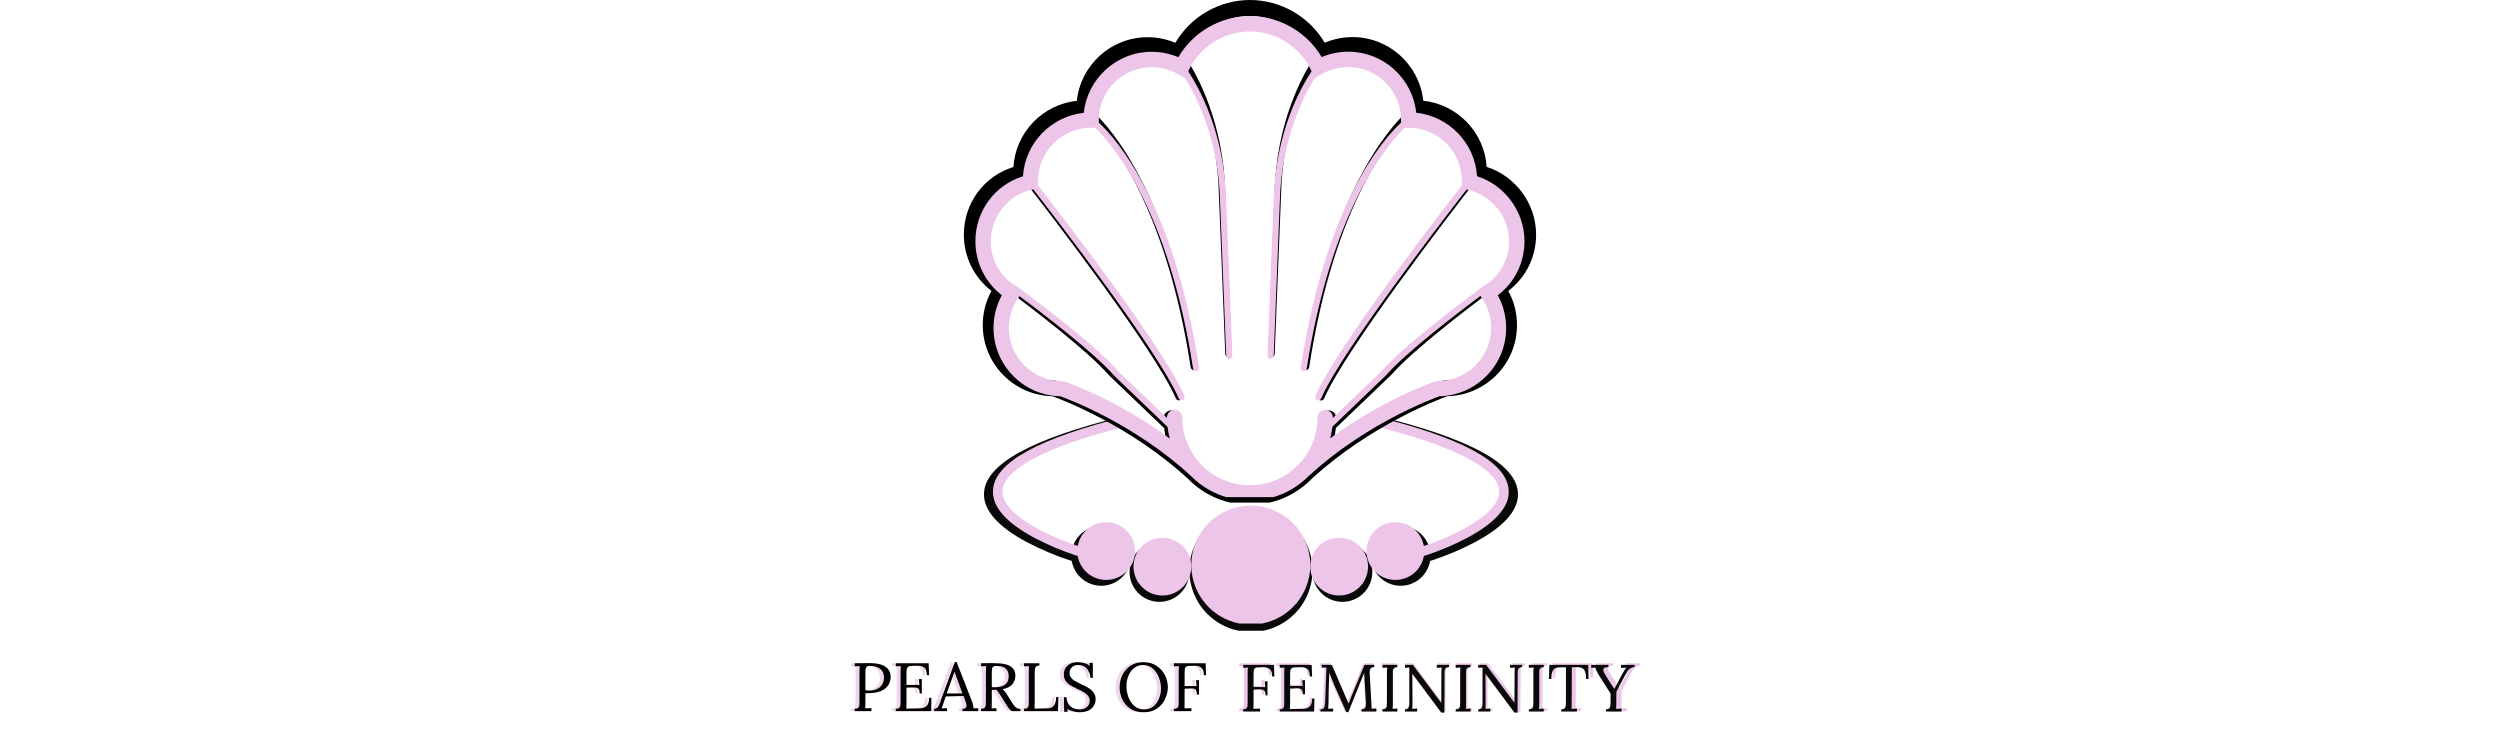 <svg version="1.0" preserveAspectRatio="xMidYMid meet" height="100" viewBox="0 0 252 75" zoomAndPan="magnify" width="336" xmlns:xlink="http://www.w3.org/1999/xlink" xmlns="http://www.w3.org/2000/svg"><defs><g></g><clipPath id="42c981c801"><path clip-rule="nonzero" d="M 34 51 L 48 51 L 48 63.578 L 34 63.578 Z M 34 51"></path></clipPath><clipPath id="d907571a1c"><path clip-rule="nonzero" d="M 53 41.867 L 68.395 41.867 L 68.395 57 L 53 57 Z M 53 41.867"></path></clipPath><clipPath id="ac0c47e6eb"><path clip-rule="nonzero" d="M 14.117 41.867 L 29 41.867 L 29 57 L 14.117 57 Z M 14.117 41.867"></path></clipPath><clipPath id="dcd5c40fa2"><path clip-rule="nonzero" d="M 35 50 L 48 50 L 48 62.855 L 35 62.855 Z M 35 50"></path></clipPath><clipPath id="f44c5df425"><path clip-rule="nonzero" d="M 52 41.867 L 67.137 41.867 L 67.137 57 L 52 57 Z M 52 41.867"></path></clipPath><clipPath id="be56232d07"><path clip-rule="nonzero" d="M 15.027 41.867 L 30 41.867 L 30 57 L 15.027 57 Z M 15.027 41.867"></path></clipPath><clipPath id="ea969f1088"><path clip-rule="nonzero" d="M 12.145 0 L 70 0 L 70 50.66 L 12.145 50.66 Z M 12.145 0"></path></clipPath><clipPath id="da70a1e928"><path clip-rule="nonzero" d="M 13.309 1.621 L 69 1.621 L 69 50.113 L 13.309 50.113 Z M 13.309 1.621"></path></clipPath><clipPath id="024892241f"><path clip-rule="nonzero" d="M 0.199 64 L 37 64 L 37 73.922 L 0.199 73.922 Z M 0.199 64"></path></clipPath><clipPath id="f8f448462f"><path clip-rule="nonzero" d="M 0.199 2 L 5 2 L 5 8 L 0.199 8 Z M 0.199 2"></path></clipPath><clipPath id="53a451a043"><path clip-rule="nonzero" d="M 32 2 L 36.68 2 L 36.68 8 L 32 8 Z M 32 2"></path></clipPath><clipPath id="faa560fede"><rect height="10" y="0" width="37" x="0"></rect></clipPath><clipPath id="39fa260a77"><path clip-rule="nonzero" d="M 39 64 L 80.602 64 L 80.602 73.922 L 39 73.922 Z M 39 64"></path></clipPath><clipPath id="bd41388a74"><path clip-rule="nonzero" d="M 0.32 2 L 5 2 L 5 8 L 0.32 8 Z M 0.32 2"></path></clipPath><clipPath id="026b022c6f"><path clip-rule="nonzero" d="M 36 2 L 41.602 2 L 41.602 8 L 36 8 Z M 36 2"></path></clipPath><clipPath id="3ad8bc0d0e"><rect height="10" y="0" width="42" x="0"></rect></clipPath><clipPath id="d2ad032921"><path clip-rule="nonzero" d="M 0.199 64 L 38 64 L 38 73.922 L 0.199 73.922 Z M 0.199 64"></path></clipPath><clipPath id="da2884b078"><rect height="10" y="0" width="38" x="0"></rect></clipPath><clipPath id="70ccdcc330"><path clip-rule="nonzero" d="M 39 64 L 80.602 64 L 80.602 73.922 L 39 73.922 Z M 39 64"></path></clipPath><clipPath id="912dddbce5"><rect height="10" y="0" width="42" x="0"></rect></clipPath><clipPath id="fece4ea901"><rect height="74" y="0" width="81" x="0"></rect></clipPath></defs><rect fill-opacity="1" height="90" y="-7.5" fill="#ffffff" width="302.4" x="-25.2"></rect><rect fill-opacity="1" height="90" y="-7.5" fill="#ffffff" width="302.4" x="-25.2"></rect><g transform="matrix(1, 0, 0, 1, 85, -0)"><g clip-path="url(#fece4ea901)"><g clip-path="url(#42c981c801)"><path fill-rule="nonzero" fill-opacity="1" d="M 47.305 57.5 C 47.305 57.906 47.262 58.309 47.184 58.711 C 47.105 59.109 46.988 59.496 46.832 59.875 C 46.676 60.25 46.484 60.609 46.258 60.949 C 46.031 61.289 45.773 61.602 45.484 61.891 C 45.195 62.176 44.883 62.434 44.543 62.66 C 44.203 62.887 43.848 63.078 43.469 63.234 C 43.094 63.391 42.703 63.508 42.305 63.59 C 41.906 63.668 41.5 63.707 41.094 63.707 C 40.688 63.707 40.281 63.668 39.883 63.59 C 39.48 63.508 39.094 63.391 38.719 63.234 C 38.34 63.078 37.984 62.887 37.645 62.66 C 37.305 62.434 36.992 62.176 36.703 61.891 C 36.414 61.602 36.156 61.289 35.93 60.949 C 35.703 60.609 35.512 60.25 35.355 59.875 C 35.199 59.496 35.082 59.109 35.004 58.711 C 34.922 58.309 34.883 57.906 34.883 57.5 C 34.883 57.09 34.922 56.688 35.004 56.285 C 35.082 55.887 35.199 55.5 35.355 55.121 C 35.512 54.746 35.703 54.387 35.93 54.047 C 36.156 53.711 36.414 53.395 36.703 53.105 C 36.992 52.82 37.305 52.562 37.645 52.336 C 37.984 52.109 38.34 51.918 38.719 51.762 C 39.094 51.605 39.48 51.488 39.883 51.406 C 40.281 51.328 40.688 51.289 41.094 51.289 C 41.5 51.289 41.906 51.328 42.305 51.406 C 42.703 51.488 43.094 51.605 43.469 51.762 C 43.848 51.918 44.203 52.109 44.543 52.336 C 44.883 52.562 45.195 52.82 45.484 53.105 C 45.773 53.395 46.031 53.711 46.258 54.047 C 46.484 54.387 46.676 54.746 46.832 55.121 C 46.988 55.5 47.105 55.887 47.184 56.285 C 47.262 56.688 47.305 57.09 47.305 57.5 Z M 47.305 57.5" fill="#0a0909"></path></g><path fill-rule="nonzero" fill-opacity="1" d="M 53.332 57.652 C 53.332 58.055 53.254 58.438 53.102 58.809 C 52.949 59.176 52.73 59.504 52.449 59.785 C 52.168 60.066 51.84 60.285 51.473 60.438 C 51.102 60.59 50.719 60.668 50.316 60.668 C 49.918 60.668 49.535 60.59 49.164 60.438 C 48.793 60.285 48.469 60.066 48.188 59.785 C 47.902 59.504 47.688 59.176 47.531 58.809 C 47.379 58.438 47.305 58.055 47.305 57.652 C 47.305 57.254 47.379 56.871 47.531 56.5 C 47.688 56.129 47.902 55.805 48.188 55.523 C 48.469 55.238 48.793 55.023 49.164 54.867 C 49.535 54.715 49.918 54.641 50.316 54.641 C 50.719 54.641 51.102 54.715 51.473 54.867 C 51.84 55.023 52.168 55.238 52.449 55.523 C 52.73 55.805 52.949 56.129 53.102 56.5 C 53.254 56.871 53.332 57.254 53.332 57.652 Z M 53.332 57.652" fill="#0a0909"></path><path fill-rule="nonzero" fill-opacity="1" d="M 59.199 56.031 C 59.199 56.43 59.125 56.816 58.969 57.184 C 58.816 57.555 58.598 57.879 58.316 58.16 C 58.035 58.445 57.707 58.664 57.34 58.816 C 56.969 58.969 56.586 59.047 56.184 59.047 C 55.785 59.047 55.402 58.969 55.031 58.816 C 54.664 58.664 54.336 58.445 54.055 58.16 C 53.77 57.879 53.555 57.555 53.402 57.184 C 53.246 56.816 53.172 56.43 53.172 56.031 C 53.172 55.629 53.246 55.246 53.402 54.879 C 53.555 54.508 53.77 54.184 54.055 53.898 C 54.336 53.617 54.664 53.398 55.031 53.246 C 55.402 53.094 55.785 53.016 56.184 53.016 C 56.586 53.016 56.969 53.094 57.34 53.246 C 57.707 53.398 58.035 53.617 58.316 53.898 C 58.598 54.184 58.816 54.508 58.969 54.879 C 59.125 55.246 59.199 55.629 59.199 56.031 Z M 59.199 56.031" fill="#0a0909"></path><path fill-rule="nonzero" fill-opacity="1" d="M 29.016 56.031 C 29.016 56.43 28.938 56.816 28.785 57.184 C 28.633 57.555 28.414 57.879 28.133 58.16 C 27.852 58.445 27.523 58.664 27.156 58.816 C 26.785 58.969 26.402 59.047 26 59.047 C 25.602 59.047 25.219 58.969 24.848 58.816 C 24.48 58.664 24.152 58.445 23.871 58.16 C 23.586 57.879 23.371 57.555 23.215 57.184 C 23.062 56.816 22.988 56.43 22.988 56.031 C 22.988 55.629 23.062 55.246 23.215 54.879 C 23.371 54.508 23.586 54.184 23.871 53.898 C 24.152 53.617 24.48 53.398 24.848 53.246 C 25.219 53.094 25.602 53.016 26 53.016 C 26.402 53.016 26.785 53.094 27.156 53.246 C 27.523 53.398 27.852 53.617 28.133 53.898 C 28.414 54.184 28.633 54.508 28.785 54.879 C 28.938 55.246 29.016 55.629 29.016 56.031 Z M 29.016 56.031" fill="#0a0909"></path><path fill-rule="nonzero" fill-opacity="1" d="M 34.883 57.652 C 34.883 58.055 34.809 58.438 34.656 58.809 C 34.5 59.176 34.285 59.504 34 59.785 C 33.719 60.066 33.395 60.285 33.023 60.438 C 32.652 60.59 32.27 60.668 31.871 60.668 C 31.469 60.668 31.086 60.59 30.715 60.438 C 30.348 60.285 30.02 60.066 29.738 59.785 C 29.457 59.504 29.238 59.176 29.086 58.809 C 28.934 58.438 28.855 58.055 28.855 57.652 C 28.855 57.254 28.934 56.871 29.086 56.5 C 29.238 56.129 29.457 55.805 29.738 55.523 C 30.02 55.238 30.348 55.023 30.715 54.867 C 31.086 54.715 31.469 54.641 31.871 54.641 C 32.27 54.641 32.652 54.715 33.023 54.867 C 33.395 55.023 33.719 55.238 34 55.523 C 34.285 55.805 34.5 56.129 34.656 56.5 C 34.809 56.871 34.883 57.254 34.883 57.652 Z M 34.883 57.652" fill="#0a0909"></path><g clip-path="url(#d907571a1c)"><path fill-rule="nonzero" fill-opacity="1" d="M 59.133 56.531 C 59.008 56.531 58.902 56.488 58.809 56.41 C 58.715 56.328 58.656 56.227 58.641 56.105 C 58.621 55.984 58.645 55.871 58.711 55.766 C 58.773 55.66 58.867 55.59 58.984 55.555 C 61.246 54.848 67.094 52.438 67.012 49.777 C 66.98 48.75 66.055 47.695 64.262 46.648 C 62.016 45.34 58.445 44.082 53.641 42.898 C 53.512 42.863 53.41 42.785 53.34 42.668 C 53.273 42.551 53.254 42.43 53.285 42.297 C 53.32 42.164 53.395 42.062 53.508 41.992 C 53.625 41.918 53.746 41.898 53.879 41.93 C 63.301 44.246 67.922 46.801 68.012 49.75 C 68.062 51.457 66.578 53.121 63.598 54.695 C 62.207 55.418 60.77 56.023 59.281 56.508 C 59.23 56.523 59.184 56.531 59.133 56.531 Z M 59.133 56.531" fill="#0a0909"></path></g><g clip-path="url(#ac0c47e6eb)"><path fill-rule="nonzero" fill-opacity="1" d="M 23.062 56.531 C 23.012 56.531 22.961 56.523 22.914 56.508 C 21.426 56.023 19.988 55.418 18.598 54.695 C 15.617 53.121 14.133 51.457 14.184 49.75 C 14.273 46.801 18.895 44.246 28.312 41.93 C 28.449 41.895 28.578 41.91 28.699 41.98 C 28.816 42.055 28.895 42.156 28.93 42.293 C 28.961 42.43 28.941 42.555 28.867 42.676 C 28.793 42.793 28.691 42.867 28.555 42.898 C 23.75 44.082 20.176 45.344 17.934 46.648 C 16.141 47.695 15.215 48.75 15.18 49.777 C 15.102 52.438 20.949 54.848 23.211 55.555 C 23.328 55.594 23.422 55.664 23.484 55.77 C 23.551 55.871 23.574 55.984 23.555 56.105 C 23.535 56.23 23.48 56.328 23.387 56.41 C 23.293 56.492 23.188 56.531 23.062 56.531 Z M 23.062 56.531" fill="#0a0909"></path></g><g clip-path="url(#dcd5c40fa2)"><path fill-rule="nonzero" fill-opacity="1" d="M 47.078 56.965 C 47.078 57.359 47.039 57.746 46.961 58.133 C 46.883 58.52 46.77 58.895 46.621 59.258 C 46.469 59.621 46.285 59.969 46.066 60.297 C 45.848 60.625 45.598 60.926 45.32 61.203 C 45.043 61.484 44.738 61.73 44.41 61.949 C 44.082 62.168 43.738 62.355 43.375 62.504 C 43.012 62.656 42.637 62.77 42.25 62.848 C 41.863 62.922 41.473 62.961 41.078 62.961 C 40.684 62.961 40.297 62.922 39.91 62.848 C 39.523 62.77 39.148 62.656 38.785 62.504 C 38.418 62.355 38.074 62.168 37.746 61.949 C 37.418 61.73 37.117 61.484 36.84 61.203 C 36.559 60.926 36.312 60.625 36.094 60.297 C 35.875 59.969 35.688 59.621 35.539 59.258 C 35.387 58.895 35.273 58.52 35.195 58.133 C 35.121 57.746 35.082 57.359 35.082 56.965 C 35.082 56.57 35.121 56.18 35.195 55.793 C 35.273 55.406 35.387 55.031 35.539 54.668 C 35.688 54.305 35.875 53.961 36.094 53.633 C 36.312 53.305 36.559 53 36.84 52.723 C 37.117 52.445 37.418 52.195 37.746 51.977 C 38.074 51.758 38.418 51.574 38.785 51.422 C 39.148 51.273 39.523 51.16 39.91 51.082 C 40.297 51.004 40.684 50.965 41.078 50.965 C 41.473 50.965 41.863 51.004 42.25 51.082 C 42.637 51.16 43.012 51.273 43.375 51.422 C 43.738 51.574 44.082 51.758 44.41 51.977 C 44.738 52.195 45.043 52.445 45.32 52.723 C 45.598 53 45.848 53.305 46.066 53.633 C 46.285 53.961 46.469 54.305 46.621 54.668 C 46.77 55.031 46.883 55.406 46.961 55.793 C 47.039 56.18 47.078 56.57 47.078 56.965 Z M 47.078 56.965" fill="#ecc5e8"></path></g><path fill-rule="nonzero" fill-opacity="1" d="M 52.898 57.113 C 52.898 57.5 52.824 57.871 52.676 58.227 C 52.531 58.586 52.32 58.898 52.047 59.172 C 51.773 59.445 51.457 59.656 51.102 59.805 C 50.746 59.953 50.375 60.027 49.988 60.027 C 49.602 60.027 49.23 59.953 48.875 59.805 C 48.516 59.656 48.203 59.445 47.93 59.172 C 47.656 58.898 47.445 58.586 47.297 58.227 C 47.152 57.871 47.078 57.5 47.078 57.113 C 47.078 56.727 47.152 56.355 47.297 56 C 47.445 55.645 47.656 55.328 47.93 55.055 C 48.203 54.781 48.516 54.57 48.875 54.426 C 49.23 54.277 49.602 54.203 49.988 54.203 C 50.375 54.203 50.746 54.277 51.102 54.426 C 51.457 54.57 51.773 54.781 52.047 55.055 C 52.32 55.328 52.531 55.645 52.676 56 C 52.824 56.355 52.898 56.727 52.898 57.113 Z M 52.898 57.113" fill="#ecc5e8"></path><path fill-rule="nonzero" fill-opacity="1" d="M 58.566 55.547 C 58.566 55.934 58.492 56.305 58.344 56.66 C 58.195 57.016 57.988 57.332 57.715 57.605 C 57.441 57.879 57.125 58.09 56.77 58.234 C 56.414 58.383 56.043 58.457 55.656 58.457 C 55.27 58.457 54.898 58.383 54.539 58.234 C 54.184 58.09 53.871 57.879 53.598 57.605 C 53.324 57.332 53.113 57.016 52.965 56.66 C 52.816 56.305 52.742 55.934 52.742 55.547 C 52.742 55.16 52.816 54.789 52.965 54.434 C 53.113 54.074 53.324 53.762 53.598 53.488 C 53.871 53.215 54.184 53.004 54.539 52.855 C 54.898 52.711 55.27 52.637 55.656 52.637 C 56.043 52.637 56.414 52.711 56.77 52.855 C 57.125 53.004 57.441 53.215 57.715 53.488 C 57.988 53.762 58.195 54.074 58.344 54.434 C 58.492 54.789 58.566 55.16 58.566 55.547 Z M 58.566 55.547" fill="#ecc5e8"></path><path fill-rule="nonzero" fill-opacity="1" d="M 29.414 55.547 C 29.414 55.934 29.34 56.305 29.191 56.66 C 29.043 57.016 28.836 57.332 28.562 57.605 C 28.289 57.879 27.973 58.09 27.617 58.234 C 27.262 58.383 26.891 58.457 26.504 58.457 C 26.117 58.457 25.746 58.383 25.391 58.234 C 25.031 58.09 24.719 57.879 24.445 57.605 C 24.172 57.332 23.961 57.016 23.812 56.66 C 23.664 56.305 23.59 55.934 23.59 55.547 C 23.59 55.16 23.664 54.789 23.812 54.434 C 23.961 54.074 24.172 53.762 24.445 53.488 C 24.719 53.215 25.031 53.004 25.391 52.855 C 25.746 52.711 26.117 52.637 26.504 52.637 C 26.891 52.637 27.262 52.711 27.617 52.855 C 27.973 53.004 28.289 53.215 28.562 53.488 C 28.836 53.762 29.043 54.074 29.191 54.434 C 29.34 54.789 29.414 55.16 29.414 55.547 Z M 29.414 55.547" fill="#ecc5e8"></path><path fill-rule="nonzero" fill-opacity="1" d="M 35.082 57.113 C 35.082 57.5 35.008 57.871 34.859 58.227 C 34.711 58.586 34.504 58.898 34.23 59.172 C 33.957 59.445 33.641 59.656 33.285 59.805 C 32.93 59.953 32.555 60.027 32.172 60.027 C 31.785 60.027 31.414 59.953 31.055 59.805 C 30.699 59.656 30.387 59.445 30.113 59.172 C 29.84 58.898 29.629 58.586 29.48 58.227 C 29.332 57.871 29.258 57.5 29.258 57.113 C 29.258 56.727 29.332 56.355 29.48 56 C 29.629 55.645 29.84 55.328 30.113 55.055 C 30.387 54.781 30.699 54.57 31.055 54.426 C 31.414 54.277 31.785 54.203 32.172 54.203 C 32.555 54.203 32.93 54.277 33.285 54.426 C 33.641 54.57 33.957 54.781 34.23 55.055 C 34.504 55.328 34.711 55.645 34.859 56 C 35.008 56.355 35.082 56.727 35.082 57.113 Z M 35.082 57.113" fill="#ecc5e8"></path><g clip-path="url(#f44c5df425)"><path fill-rule="nonzero" fill-opacity="1" d="M 58.5 56.027 C 58.383 56.027 58.277 55.988 58.188 55.91 C 58.098 55.836 58.043 55.738 58.023 55.617 C 58.008 55.5 58.031 55.391 58.094 55.293 C 58.156 55.191 58.242 55.121 58.359 55.086 C 60.539 54.406 66.191 52.074 66.113 49.508 C 66.082 48.512 65.188 47.496 63.453 46.484 C 61.289 45.223 57.836 44.004 53.199 42.863 C 53.07 42.828 52.977 42.754 52.91 42.641 C 52.84 42.527 52.824 42.41 52.855 42.281 C 52.887 42.152 52.957 42.055 53.07 41.988 C 53.18 41.918 53.301 41.898 53.43 41.926 C 62.527 44.168 66.988 46.633 67.078 49.48 C 67.125 51.129 65.691 52.738 62.812 54.258 C 61.473 54.957 60.082 55.539 58.645 56.008 C 58.598 56.02 58.551 56.027 58.5 56.027 Z M 58.5 56.027" fill="#ecc5e8"></path></g><g clip-path="url(#be56232d07)"><path fill-rule="nonzero" fill-opacity="1" d="M 23.664 56.027 C 23.617 56.027 23.566 56.02 23.52 56.008 C 22.082 55.539 20.695 54.957 19.352 54.258 C 16.473 52.738 15.039 51.129 15.09 49.48 C 15.176 46.633 19.641 44.168 28.738 41.93 C 28.867 41.895 28.992 41.91 29.105 41.977 C 29.223 42.047 29.297 42.148 29.328 42.277 C 29.363 42.41 29.344 42.531 29.273 42.648 C 29.199 42.762 29.098 42.836 28.969 42.863 C 24.328 44.004 20.879 45.223 18.711 46.488 C 16.98 47.496 16.086 48.516 16.051 49.508 C 15.973 52.074 21.625 54.406 23.809 55.086 C 23.922 55.125 24.008 55.191 24.074 55.293 C 24.137 55.395 24.156 55.504 24.141 55.621 C 24.121 55.738 24.066 55.836 23.977 55.914 C 23.887 55.992 23.785 56.031 23.664 56.031 Z M 23.664 56.027" fill="#ecc5e8"></path></g><g clip-path="url(#ea969f1088)"><path fill-rule="nonzero" fill-opacity="1" d="M 69.84 23.648 C 69.84 20.535 67.773 17.754 64.855 16.82 C 64.637 13.336 61.902 10.52 58.465 10.152 C 58.082 6.551 55.027 3.738 51.336 3.738 C 50.379 3.738 49.418 3.934 48.531 4.305 C 46.973 1.672 44.102 0 41 0 C 37.895 0 35.023 1.672 33.477 4.316 C 32.59 3.945 31.641 3.75 30.672 3.75 C 26.98 3.75 23.926 6.562 23.543 10.164 C 20.094 10.531 17.371 13.348 17.152 16.832 C 14.176 17.754 12.156 20.488 12.156 23.648 C 12.156 25.898 13.184 27.965 14.938 29.324 C 14.359 30.375 14.062 31.551 14.062 32.773 C 14.062 36.672 17.199 39.859 21.074 39.938 C 21.977 40.262 28.906 42.867 34.793 48.301 L 34.836 48.348 C 36.477 49.988 38.656 50.887 40.988 50.887 C 43.316 50.887 45.496 49.988 47.137 48.348 L 47.18 48.301 C 53.066 42.879 60 40.262 60.898 39.938 C 64.785 39.848 67.914 36.672 67.914 32.773 C 67.914 31.551 67.613 30.375 67.035 29.324 C 68.812 27.977 69.84 25.898 69.84 23.648 Z M 15.676 32.773 C 15.676 31.621 16.023 30.512 16.691 29.566 L 16.797 29.418 C 19.043 31.102 24.676 35.383 26.762 37.805 L 32.348 43.156 C 32.391 43.574 32.473 43.977 32.578 44.379 C 27.051 40.297 21.766 38.473 21.5 38.383 C 21.457 38.371 21.422 38.371 21.375 38.371 C 21.328 38.359 21.293 38.348 21.25 38.348 C 18.168 38.324 15.676 35.832 15.676 32.773 Z M 60.762 38.324 C 60.715 38.324 60.68 38.348 60.633 38.348 C 60.586 38.359 60.551 38.348 60.508 38.359 C 60.242 38.449 54.969 40.273 49.43 44.355 C 49.535 43.953 49.617 43.551 49.66 43.133 L 55.27 37.758 C 57.344 35.359 62.965 31.078 65.211 29.395 L 65.316 29.543 C 65.984 30.492 66.332 31.598 66.332 32.75 C 66.32 35.832 63.828 38.324 60.762 38.324 Z M 65.93 28.137 C 65.871 28.137 65.812 28.16 65.766 28.195 C 65.719 28.23 65.488 28.391 65.145 28.645 L 64.797 28.863 L 64.82 28.898 C 62.559 30.582 56.906 34.875 54.785 37.344 L 49.707 42.211 C 49.707 42.199 49.707 42.188 49.707 42.176 C 49.707 41.727 49.352 41.367 48.902 41.367 C 48.449 41.367 48.094 41.727 48.094 42.176 C 48.094 44.023 47.391 45.777 46.098 47.113 C 46.062 47.148 46.027 47.172 46.004 47.195 C 44.68 48.531 42.891 49.281 40.988 49.281 C 39.082 49.281 37.297 48.543 35.969 47.195 C 35.945 47.172 35.91 47.137 35.887 47.113 C 34.594 45.777 33.891 44.023 33.891 42.176 C 33.891 41.727 33.535 41.367 33.086 41.367 C 32.633 41.367 32.277 41.727 32.277 42.176 C 32.277 42.188 32.277 42.199 32.277 42.211 L 27.223 37.367 C 25.078 34.863 19.438 30.57 17.164 28.887 L 17.188 28.852 L 16.84 28.633 C 16.496 28.379 16.277 28.219 16.219 28.184 C 16.172 28.148 16.113 28.137 16.059 28.125 C 14.625 27.086 13.773 25.449 13.773 23.648 C 13.773 21.066 15.594 18.793 18.109 18.227 L 18.238 18.203 C 20.797 21.492 31.422 35.277 33.523 40.156 C 33.582 40.285 33.695 40.355 33.824 40.355 C 33.867 40.355 33.902 40.344 33.949 40.332 C 34.109 40.262 34.191 40.066 34.121 39.902 C 31.965 34.875 21.328 21.113 18.746 17.801 L 18.746 17.293 C 18.746 14.223 21.238 11.73 24.305 11.73 L 24.73 11.73 C 26.637 13.578 32.461 20.406 35.023 37.031 C 35.047 37.191 35.184 37.309 35.344 37.309 C 35.355 37.309 35.379 37.309 35.391 37.309 C 35.566 37.285 35.691 37.113 35.656 36.938 C 33.016 19.773 27.062 12.988 25.125 11.191 L 25.125 10.926 C 25.125 7.855 27.617 5.363 30.684 5.363 C 31.641 5.363 32.602 5.617 33.43 6.09 L 34.191 6.531 L 34.191 6.52 C 35.344 8.387 37.734 12.988 37.859 19.52 L 38.508 35.703 C 38.52 35.879 38.656 36.016 38.828 36.016 C 38.828 36.016 38.84 36.016 38.84 36.016 C 39.016 36.004 39.164 35.855 39.152 35.684 L 38.508 19.496 C 38.355 12.285 35.609 7.453 34.516 5.805 L 34.551 5.723 C 35.715 3.23 38.242 1.613 41 1.613 C 43.754 1.613 46.281 3.23 47.434 5.723 L 47.469 5.805 C 46.375 7.453 43.629 12.285 43.477 19.484 L 42.844 35.672 C 42.832 35.844 42.973 35.992 43.156 36.004 C 43.156 36.004 43.168 36.004 43.168 36.004 C 43.34 36.004 43.477 35.867 43.488 35.691 L 44.137 19.508 C 44.262 12.988 46.652 8.375 47.805 6.508 L 47.805 6.52 L 48.566 6.078 C 49.406 5.605 50.355 5.352 51.312 5.352 C 54.379 5.352 56.871 7.844 56.871 10.914 L 56.871 11.191 C 54.922 13 48.969 19.773 46.328 36.926 C 46.305 37.102 46.422 37.273 46.594 37.297 C 46.605 37.297 46.629 37.297 46.641 37.297 C 46.801 37.297 46.938 37.18 46.961 37.02 C 49.535 20.406 55.359 13.578 57.266 11.73 L 57.691 11.73 C 60.762 11.73 63.25 14.223 63.25 17.293 L 63.25 17.801 C 60.668 21.113 50.043 34.875 47.875 39.914 C 47.805 40.078 47.875 40.273 48.047 40.344 C 48.094 40.367 48.129 40.367 48.172 40.367 C 48.301 40.367 48.414 40.297 48.473 40.168 C 50.574 35.289 61.199 21.504 63.758 18.215 L 63.887 18.25 C 66.402 18.816 68.223 21.09 68.223 23.672 C 68.223 25.449 67.371 27.086 65.93 28.137 Z M 65.93 28.137" fill="#000000"></path></g><g clip-path="url(#da70a1e928)"><path fill-rule="nonzero" fill-opacity="1" d="M 68.668 24.316 C 68.668 21.328 66.688 18.66 63.887 17.762 C 63.676 14.418 61.055 11.719 57.754 11.363 C 57.391 7.91 54.457 5.211 50.914 5.211 C 49.996 5.211 49.074 5.398 48.223 5.75 C 46.73 3.227 43.973 1.621 40.996 1.621 C 38.016 1.621 35.262 3.227 33.777 5.762 C 32.926 5.41 32.016 5.219 31.086 5.219 C 27.547 5.219 24.613 7.922 24.246 11.375 C 20.938 11.73 18.324 14.43 18.113 17.773 C 15.258 18.66 13.32 21.281 13.32 24.316 C 13.32 26.473 14.305 28.457 15.988 29.762 C 15.434 30.77 15.148 31.898 15.148 33.07 C 15.148 36.812 18.156 39.867 21.879 39.945 C 22.742 40.254 29.395 42.758 35.039 47.973 L 35.082 48.016 C 36.656 49.586 38.746 50.449 40.984 50.449 C 43.219 50.449 45.312 49.586 46.883 48.016 L 46.93 47.973 C 52.574 42.77 59.227 40.254 60.09 39.945 C 63.82 39.855 66.82 36.812 66.82 33.07 C 66.82 31.898 66.531 30.77 65.98 29.762 C 67.684 28.465 68.668 26.473 68.668 24.316 Z M 16.695 33.07 C 16.695 31.965 17.027 30.902 17.672 29.996 L 17.77 29.852 C 19.93 31.465 25.332 35.574 27.336 37.898 L 32.691 43.035 C 32.738 43.434 32.812 43.82 32.914 44.207 C 27.613 40.289 22.543 38.539 22.285 38.453 C 22.242 38.441 22.211 38.441 22.164 38.441 C 22.121 38.43 22.086 38.418 22.043 38.418 C 19.086 38.395 16.695 36.004 16.695 33.07 Z M 59.957 38.395 C 59.914 38.395 59.879 38.418 59.836 38.418 C 59.789 38.43 59.758 38.418 59.715 38.43 C 59.457 38.52 54.398 40.266 49.086 44.188 C 49.188 43.797 49.262 43.41 49.309 43.012 L 54.688 37.855 C 56.68 35.551 62.07 31.445 64.23 29.828 L 64.328 29.973 C 64.973 30.879 65.305 31.941 65.305 33.051 C 65.293 36.004 62.902 38.395 59.957 38.395 Z M 64.918 28.621 C 64.859 28.621 64.805 28.645 64.762 28.676 C 64.719 28.711 64.496 28.863 64.164 29.109 L 63.832 29.32 L 63.852 29.352 C 61.684 30.969 56.258 35.086 54.223 37.457 L 49.352 42.125 C 49.352 42.117 49.352 42.105 49.352 42.094 C 49.352 41.66 49.008 41.32 48.578 41.32 C 48.145 41.32 47.801 41.66 47.801 42.094 C 47.801 43.863 47.129 45.547 45.887 46.832 C 45.855 46.863 45.82 46.887 45.801 46.91 C 44.527 48.191 42.809 48.914 40.984 48.914 C 39.156 48.914 37.441 48.203 36.168 46.91 C 36.145 46.887 36.113 46.852 36.09 46.832 C 34.852 45.547 34.176 43.863 34.176 42.094 C 34.176 41.66 33.832 41.32 33.402 41.32 C 32.969 41.32 32.625 41.66 32.625 42.094 C 32.625 42.105 32.625 42.117 32.625 42.125 L 27.777 37.477 C 25.719 35.074 20.305 30.957 18.125 29.34 L 18.148 29.309 L 17.816 29.098 C 17.484 28.855 17.273 28.699 17.219 28.664 C 17.172 28.633 17.117 28.621 17.062 28.609 C 15.688 27.613 14.871 26.043 14.871 24.316 C 14.871 21.836 16.621 19.656 19.031 19.113 L 19.152 19.09 C 21.613 22.246 31.809 35.473 33.82 40.156 C 33.875 40.277 33.988 40.344 34.109 40.344 C 34.152 40.344 34.188 40.332 34.23 40.32 C 34.387 40.254 34.465 40.066 34.398 39.914 C 32.328 35.086 22.121 21.879 19.641 18.703 L 19.641 18.215 C 19.641 15.273 22.031 12.879 24.977 12.879 L 25.387 12.879 C 27.211 14.652 32.805 21.203 35.262 37.156 C 35.281 37.312 35.414 37.422 35.57 37.422 C 35.582 37.422 35.605 37.422 35.613 37.422 C 35.781 37.398 35.902 37.234 35.871 37.066 C 33.336 20.598 27.621 14.086 25.762 12.359 L 25.762 12.105 C 25.762 9.16 28.152 6.77 31.098 6.77 C 32.016 6.77 32.938 7.012 33.734 7.469 L 34.465 7.887 L 34.465 7.879 C 35.57 9.672 37.863 14.086 37.984 20.352 L 38.605 35.883 C 38.613 36.051 38.746 36.184 38.914 36.184 C 38.914 36.184 38.926 36.184 38.926 36.184 C 39.09 36.172 39.234 36.027 39.223 35.859 L 38.605 20.332 C 38.461 13.41 35.824 8.773 34.773 7.191 L 34.809 7.113 C 35.926 4.723 38.348 3.172 40.996 3.172 C 43.641 3.172 46.066 4.723 47.172 7.113 L 47.203 7.191 C 46.152 8.773 43.52 13.41 43.375 20.32 L 42.766 35.852 C 42.754 36.016 42.887 36.16 43.066 36.172 C 43.066 36.172 43.074 36.172 43.074 36.172 C 43.242 36.172 43.375 36.039 43.387 35.871 L 44.004 20.34 C 44.129 14.086 46.418 9.66 47.527 7.867 L 47.527 7.879 L 48.258 7.457 C 49.062 7.004 49.973 6.758 50.891 6.758 C 53.836 6.758 56.227 9.148 56.227 12.094 L 56.227 12.359 C 54.355 14.098 48.645 20.598 46.109 37.059 C 46.086 37.223 46.199 37.391 46.363 37.41 C 46.375 37.41 46.398 37.41 46.406 37.41 C 46.562 37.41 46.695 37.301 46.719 37.145 C 49.188 21.203 54.777 14.652 56.602 12.879 L 57.012 12.879 C 59.957 12.879 62.348 15.273 62.348 18.215 L 62.348 18.703 C 59.867 21.879 49.672 35.086 47.594 39.922 C 47.527 40.078 47.594 40.266 47.758 40.332 C 47.801 40.355 47.836 40.355 47.879 40.355 C 48 40.355 48.113 40.289 48.168 40.168 C 50.184 35.484 60.379 22.258 62.836 19.102 L 62.957 19.137 C 65.371 19.676 67.117 21.859 67.117 24.336 C 67.117 26.043 66.301 27.613 64.918 28.621 Z M 64.918 28.621" fill="#ecc5e8"></path></g><g clip-path="url(#024892241f)"><g transform="matrix(1, 0, 0, 1, -0, 64)"><g clip-path="url(#faa560fede)"><g clip-path="url(#f8f448462f)"><g fill-opacity="1" fill="#f0d6ed"><g transform="translate(0.378, 7.685)"><g><path d="M 0.375 -0.234 C 0.539 -0.234 0.656 -0.266 0.719 -0.328 C 0.789 -0.398 0.832 -0.484 0.844 -0.578 C 0.852 -0.672 0.859 -0.836 0.859 -1.078 L 0.859 -4.047 C 0.859 -4.242 0.863 -4.41 0.875 -4.547 L 0.375 -4.516 L 0.375 -4.828 C 1.02 -4.836 1.535 -4.844 1.922 -4.844 C 2.598 -4.844 3.113 -4.723 3.469 -4.484 C 3.82 -4.242 4 -3.891 4 -3.422 C 4 -3.16 3.926 -2.906 3.781 -2.656 C 3.645 -2.414 3.406 -2.211 3.062 -2.047 C 2.719 -1.891 2.266 -1.812 1.703 -1.812 C 1.598 -1.812 1.516 -1.812 1.453 -1.812 L 1.453 -0.812 C 1.453 -0.57 1.445 -0.395 1.438 -0.281 L 2.062 -0.312 L 2.062 0 L 0.375 0 Z M 1.906 -2.078 C 2.164 -2.078 2.406 -2.129 2.625 -2.234 C 2.844 -2.336 3.016 -2.488 3.141 -2.688 C 3.266 -2.883 3.328 -3.113 3.328 -3.375 C 3.328 -3.781 3.195 -4.078 2.938 -4.266 C 2.688 -4.461 2.344 -4.562 1.906 -4.562 C 1.75 -4.562 1.641 -4.531 1.578 -4.469 C 1.516 -4.406 1.477 -4.328 1.469 -4.234 C 1.457 -4.148 1.453 -3.988 1.453 -3.75 L 1.453 -2.109 C 1.566 -2.086 1.719 -2.078 1.906 -2.078 Z M 1.906 -2.078"></path></g></g></g></g><g fill-opacity="1" fill="#f0d6ed"><g transform="translate(4.518, 7.685)"><g><path d="M 0.375 -0.234 C 0.539 -0.234 0.656 -0.266 0.719 -0.328 C 0.789 -0.398 0.832 -0.484 0.844 -0.578 C 0.852 -0.672 0.859 -0.836 0.859 -1.078 L 0.859 -4.047 C 0.859 -4.242 0.863 -4.41 0.875 -4.547 L 0.375 -4.516 L 0.375 -4.828 L 3.688 -4.828 L 3.734 -3.625 L 3.5 -3.625 C 3.5 -4 3.414 -4.254 3.25 -4.391 C 3.094 -4.523 2.863 -4.586 2.562 -4.578 L 1.984 -4.562 C 1.816 -4.562 1.695 -4.531 1.625 -4.469 C 1.551 -4.414 1.504 -4.336 1.484 -4.234 C 1.461 -4.129 1.453 -3.969 1.453 -3.75 L 1.453 -2.641 L 2.75 -2.641 L 2.703 -3.234 L 3 -3.234 L 3 -1.781 L 2.781 -1.781 C 2.781 -1.957 2.758 -2.086 2.719 -2.172 C 2.676 -2.266 2.609 -2.32 2.516 -2.344 C 2.43 -2.375 2.316 -2.391 2.172 -2.391 L 1.953 -2.391 L 1.453 -2.375 L 1.453 -0.797 C 1.453 -0.555 1.445 -0.375 1.438 -0.25 L 2.75 -0.281 C 3.07 -0.281 3.316 -0.359 3.484 -0.516 C 3.648 -0.68 3.734 -0.957 3.734 -1.344 L 3.969 -1.344 L 3.938 0 L 0.375 0 Z M 0.375 -0.234"></path></g></g></g><g fill-opacity="1" fill="#f0d6ed"><g transform="translate(8.804, 7.685)"><g><path d="M -0.047 -0.234 C 0.066 -0.234 0.16 -0.258 0.234 -0.312 C 0.305 -0.363 0.363 -0.43 0.406 -0.516 C 0.445 -0.598 0.5 -0.723 0.562 -0.891 L 0.625 -1.094 L 2.047 -4.953 L 2.219 -4.953 L 3.75 -1.031 C 3.801 -0.906 3.844 -0.77 3.875 -0.625 C 3.914 -0.477 3.93 -0.363 3.922 -0.281 L 4.391 -0.297 L 4.391 0 L 2.812 0 L 2.812 -0.234 C 3.082 -0.234 3.219 -0.344 3.219 -0.562 C 3.219 -0.645 3.195 -0.75 3.156 -0.875 L 2.922 -1.531 L 1.125 -1.484 C 1.051 -1.297 0.969 -1.051 0.875 -0.75 C 0.832 -0.602 0.773 -0.445 0.703 -0.281 L 1.25 -0.297 L 1.25 0 L -0.047 0 Z M 2.812 -1.781 L 2.328 -3.094 L 2.016 -3.953 L 2 -3.953 L 1.719 -3.172 L 1.344 -2.125 L 1.219 -1.781 Z M 2.812 -1.781"></path></g></g></g><g fill-opacity="1" fill="#f0d6ed"><g transform="translate(13.117, 7.685)"><g><path d="M 0.375 -0.234 C 0.539 -0.234 0.656 -0.266 0.719 -0.328 C 0.789 -0.398 0.832 -0.484 0.844 -0.578 C 0.852 -0.672 0.859 -0.836 0.859 -1.078 L 0.859 -4.047 C 0.859 -4.242 0.863 -4.41 0.875 -4.547 L 0.375 -4.516 L 0.375 -4.828 C 0.852 -4.836 1.211 -4.844 1.453 -4.844 C 1.68 -4.844 1.848 -4.836 1.953 -4.828 C 2.598 -4.816 3.07 -4.707 3.375 -4.5 C 3.676 -4.289 3.828 -3.988 3.828 -3.594 C 3.836 -3.281 3.742 -2.992 3.547 -2.734 C 3.359 -2.484 3.023 -2.312 2.547 -2.219 C 2.617 -2.156 2.688 -2.082 2.75 -2 C 2.82 -1.914 2.91 -1.789 3.016 -1.625 L 3.484 -0.875 C 3.586 -0.719 3.672 -0.598 3.734 -0.516 C 3.805 -0.43 3.891 -0.363 3.984 -0.312 C 4.078 -0.258 4.191 -0.234 4.328 -0.234 L 4.328 0 L 3.453 0 C 3.328 -0.102 3.223 -0.211 3.141 -0.328 C 3.055 -0.441 2.957 -0.586 2.844 -0.766 L 2.391 -1.5 L 2.297 -1.641 C 2.223 -1.766 2.156 -1.863 2.094 -1.938 C 2.039 -2.02 1.984 -2.094 1.922 -2.156 C 1.879 -2.156 1.816 -2.156 1.734 -2.156 C 1.609 -2.156 1.516 -2.156 1.453 -2.156 L 1.453 -0.812 C 1.453 -0.57 1.445 -0.395 1.438 -0.281 L 1.922 -0.297 L 1.922 0 L 0.375 0 Z M 1.75 -2.406 C 2.688 -2.406 3.156 -2.773 3.156 -3.516 C 3.156 -3.867 3.055 -4.129 2.859 -4.297 C 2.66 -4.473 2.348 -4.562 1.922 -4.562 C 1.766 -4.562 1.648 -4.531 1.578 -4.469 C 1.516 -4.406 1.477 -4.328 1.469 -4.234 C 1.457 -4.141 1.453 -3.977 1.453 -3.75 L 1.453 -2.422 C 1.586 -2.41 1.688 -2.406 1.75 -2.406 Z M 1.75 -2.406"></path></g></g></g><g fill-opacity="1" fill="#f0d6ed"><g transform="translate(17.444, 7.685)"><g><path d="M 0.375 -0.234 C 0.539 -0.234 0.656 -0.266 0.719 -0.328 C 0.789 -0.398 0.832 -0.484 0.844 -0.578 C 0.852 -0.672 0.859 -0.836 0.859 -1.078 L 0.859 -4.047 C 0.859 -4.242 0.863 -4.41 0.875 -4.547 L 0.375 -4.516 L 0.375 -4.828 L 1.922 -4.828 L 1.922 -4.594 C 1.766 -4.594 1.648 -4.555 1.578 -4.484 C 1.516 -4.41 1.477 -4.328 1.469 -4.234 C 1.457 -4.141 1.453 -3.977 1.453 -3.75 L 1.453 -0.797 C 1.453 -0.555 1.445 -0.375 1.438 -0.25 L 2.719 -0.281 C 3.008 -0.281 3.227 -0.367 3.375 -0.547 C 3.531 -0.734 3.609 -1.023 3.609 -1.422 L 3.844 -1.422 L 3.797 0 L 0.375 0 Z M 0.375 -0.234"></path></g></g></g><g fill-opacity="1" fill="#f0d6ed"><g transform="translate(21.426, 7.685)"><g><path d="M 1.984 0.109 C 1.773 0.109 1.562 0.078 1.344 0.016 C 1.125 -0.035 0.93 -0.117 0.766 -0.234 L 0.797 0.062 L 0.438 0.062 L 0.406 -1.406 L 0.672 -1.406 C 0.691 -1.008 0.828 -0.703 1.078 -0.484 C 1.328 -0.273 1.641 -0.172 2.016 -0.172 C 2.297 -0.172 2.531 -0.25 2.719 -0.406 C 2.914 -0.562 3.016 -0.773 3.016 -1.047 C 3.016 -1.242 2.957 -1.41 2.844 -1.547 C 2.738 -1.68 2.609 -1.797 2.453 -1.891 C 2.297 -1.992 2.082 -2.102 1.812 -2.219 C 1.5 -2.375 1.25 -2.504 1.062 -2.609 C 0.883 -2.723 0.727 -2.867 0.594 -3.047 C 0.469 -3.234 0.406 -3.457 0.406 -3.719 C 0.406 -3.906 0.445 -4.086 0.531 -4.266 C 0.625 -4.453 0.773 -4.609 0.984 -4.734 C 1.191 -4.867 1.469 -4.938 1.812 -4.938 C 2.02 -4.938 2.227 -4.91 2.438 -4.859 C 2.645 -4.805 2.836 -4.711 3.016 -4.578 L 2.984 -4.875 L 3.328 -4.875 L 3.328 -3.359 L 3.094 -3.359 C 3.062 -3.723 2.941 -4.031 2.734 -4.281 C 2.523 -4.531 2.234 -4.656 1.859 -4.656 C 1.586 -4.656 1.375 -4.578 1.219 -4.422 C 1.062 -4.273 0.984 -4.086 0.984 -3.859 C 0.984 -3.672 1.035 -3.508 1.141 -3.375 C 1.242 -3.238 1.367 -3.129 1.516 -3.047 C 1.672 -2.961 1.883 -2.852 2.156 -2.719 C 2.469 -2.582 2.719 -2.453 2.906 -2.328 C 3.102 -2.211 3.27 -2.062 3.406 -1.875 C 3.539 -1.695 3.609 -1.473 3.609 -1.203 C 3.609 -0.941 3.539 -0.711 3.406 -0.516 C 3.281 -0.316 3.098 -0.16 2.859 -0.047 C 2.617 0.055 2.328 0.109 1.984 0.109 Z M 1.984 0.109"></path></g></g></g><g fill-opacity="1" fill="#f0d6ed"><g transform="translate(25.333, 7.685)"><g></g></g></g><g fill-opacity="1" fill="#f0d6ed"><g transform="translate(27.145, 7.685)"><g><path d="M 2.766 0.109 C 2.211 0.109 1.754 -0.008 1.391 -0.25 C 1.023 -0.5 0.754 -0.812 0.578 -1.188 C 0.398 -1.57 0.312 -1.977 0.312 -2.406 C 0.312 -2.82 0.398 -3.223 0.578 -3.609 C 0.766 -3.992 1.035 -4.312 1.391 -4.562 C 1.754 -4.812 2.195 -4.938 2.719 -4.938 C 3.238 -4.938 3.68 -4.812 4.047 -4.562 C 4.422 -4.312 4.703 -3.992 4.891 -3.609 C 5.078 -3.223 5.172 -2.82 5.172 -2.406 C 5.172 -2.008 5.078 -1.613 4.891 -1.219 C 4.711 -0.832 4.441 -0.516 4.078 -0.266 C 3.723 -0.016 3.285 0.109 2.766 0.109 Z M 2.781 -0.172 C 3.145 -0.172 3.453 -0.27 3.703 -0.469 C 3.961 -0.676 4.156 -0.941 4.281 -1.266 C 4.414 -1.586 4.484 -1.926 4.484 -2.281 C 4.484 -2.664 4.41 -3.039 4.266 -3.406 C 4.117 -3.781 3.91 -4.082 3.641 -4.312 C 3.367 -4.539 3.051 -4.656 2.688 -4.656 C 2.332 -4.656 2.023 -4.551 1.766 -4.344 C 1.516 -4.145 1.32 -3.879 1.188 -3.547 C 1.062 -3.223 1 -2.883 1 -2.531 C 1 -2.164 1.062 -1.801 1.188 -1.438 C 1.32 -1.07 1.523 -0.77 1.797 -0.531 C 2.066 -0.289 2.395 -0.172 2.781 -0.172 Z M 2.781 -0.172"></path></g></g></g><g clip-path="url(#53a451a043)"><g fill-opacity="1" fill="#f0d6ed"><g transform="translate(32.553, 7.685)"><g><path d="M 0.375 -0.234 C 0.539 -0.234 0.656 -0.266 0.719 -0.328 C 0.789 -0.398 0.832 -0.484 0.844 -0.578 C 0.852 -0.672 0.859 -0.836 0.859 -1.078 L 0.859 -4.047 C 0.859 -4.242 0.863 -4.41 0.875 -4.547 L 0.375 -4.516 L 0.375 -4.828 L 3.578 -4.828 L 3.609 -3.625 L 3.391 -3.625 C 3.391 -4 3.301 -4.254 3.125 -4.391 C 2.957 -4.523 2.727 -4.586 2.438 -4.578 L 1.922 -4.562 C 1.766 -4.562 1.648 -4.523 1.578 -4.453 C 1.516 -4.391 1.477 -4.305 1.469 -4.203 C 1.457 -4.109 1.453 -3.945 1.453 -3.719 L 1.453 -2.531 L 2.656 -2.531 L 2.609 -3.125 L 2.906 -3.125 L 2.906 -1.672 L 2.688 -1.672 C 2.688 -1.848 2.664 -1.977 2.625 -2.062 C 2.582 -2.156 2.52 -2.219 2.438 -2.25 C 2.363 -2.281 2.254 -2.297 2.109 -2.297 C 2.004 -2.297 1.926 -2.289 1.875 -2.281 L 1.453 -2.266 L 1.453 -0.812 C 1.453 -0.57 1.445 -0.395 1.438 -0.281 L 2.141 -0.297 L 2.141 0 L 0.375 0 Z M 0.375 -0.234"></path></g></g></g></g></g></g></g><g clip-path="url(#39fa260a77)"><g transform="matrix(1, 0, 0, 1, 39, 64)"><g clip-path="url(#3ad8bc0d0e)"><g clip-path="url(#bd41388a74)"><g fill-opacity="1" fill="#ecc5e8"><g transform="translate(0.525, 7.685)"><g><path d="M 0.375 -0.234 C 0.539 -0.234 0.656 -0.266 0.719 -0.328 C 0.789 -0.398 0.832 -0.484 0.844 -0.578 C 0.852 -0.672 0.859 -0.836 0.859 -1.078 L 0.859 -4.047 C 0.859 -4.242 0.863 -4.41 0.875 -4.547 L 0.375 -4.516 L 0.375 -4.828 L 3.578 -4.828 L 3.609 -3.625 L 3.391 -3.625 C 3.391 -4 3.301 -4.254 3.125 -4.391 C 2.957 -4.523 2.727 -4.586 2.438 -4.578 L 1.922 -4.562 C 1.766 -4.562 1.648 -4.523 1.578 -4.453 C 1.516 -4.391 1.477 -4.305 1.469 -4.203 C 1.457 -4.109 1.453 -3.945 1.453 -3.719 L 1.453 -2.531 L 2.656 -2.531 L 2.609 -3.125 L 2.906 -3.125 L 2.906 -1.672 L 2.688 -1.672 C 2.688 -1.848 2.664 -1.977 2.625 -2.062 C 2.582 -2.156 2.52 -2.219 2.438 -2.25 C 2.363 -2.281 2.254 -2.297 2.109 -2.297 C 2.004 -2.297 1.926 -2.289 1.875 -2.281 L 1.453 -2.266 L 1.453 -0.812 C 1.453 -0.57 1.445 -0.395 1.438 -0.281 L 2.141 -0.297 L 2.141 0 L 0.375 0 Z M 0.375 -0.234"></path></g></g></g></g><g fill-opacity="1" fill="#ecc5e8"><g transform="translate(4.301, 7.685)"><g><path d="M 0.375 -0.234 C 0.539 -0.234 0.656 -0.266 0.719 -0.328 C 0.789 -0.398 0.832 -0.484 0.844 -0.578 C 0.852 -0.672 0.859 -0.836 0.859 -1.078 L 0.859 -4.047 C 0.859 -4.242 0.863 -4.41 0.875 -4.547 L 0.375 -4.516 L 0.375 -4.828 L 3.688 -4.828 L 3.734 -3.625 L 3.5 -3.625 C 3.5 -4 3.414 -4.254 3.25 -4.391 C 3.094 -4.523 2.863 -4.586 2.562 -4.578 L 1.984 -4.562 C 1.816 -4.562 1.695 -4.531 1.625 -4.469 C 1.551 -4.414 1.504 -4.336 1.484 -4.234 C 1.461 -4.129 1.453 -3.969 1.453 -3.75 L 1.453 -2.641 L 2.75 -2.641 L 2.703 -3.234 L 3 -3.234 L 3 -1.781 L 2.781 -1.781 C 2.781 -1.957 2.758 -2.086 2.719 -2.172 C 2.676 -2.266 2.609 -2.32 2.516 -2.344 C 2.43 -2.375 2.316 -2.391 2.172 -2.391 L 1.953 -2.391 L 1.453 -2.375 L 1.453 -0.797 C 1.453 -0.555 1.445 -0.375 1.438 -0.25 L 2.75 -0.281 C 3.07 -0.281 3.316 -0.359 3.484 -0.516 C 3.648 -0.68 3.734 -0.957 3.734 -1.344 L 3.969 -1.344 L 3.938 0 L 0.375 0 Z M 0.375 -0.234"></path></g></g></g><g fill-opacity="1" fill="#ecc5e8"><g transform="translate(8.587, 7.685)"><g><path d="M 2.594 -0.797 C 2.238 -1.566 1.961 -2.176 1.766 -2.625 C 1.578 -3.07 1.395 -3.547 1.219 -4.047 L 1.203 -3.734 C 1.16 -2.391 1.133 -1.43 1.125 -0.859 C 1.125 -0.797 1.125 -0.742 1.125 -0.703 C 1.125 -0.547 1.117 -0.406 1.109 -0.281 L 1.625 -0.297 L 1.625 0 L 0.297 0 L 0.297 -0.234 C 0.492 -0.234 0.617 -0.285 0.672 -0.391 C 0.734 -0.492 0.77 -0.648 0.781 -0.859 L 0.938 -4.547 L 0.438 -4.531 L 0.438 -4.828 L 1.484 -4.828 L 2.422 -2.656 C 2.766 -1.852 3.031 -1.25 3.219 -0.844 C 3.281 -0.977 3.398 -1.273 3.578 -1.734 C 3.754 -2.172 3.953 -2.656 4.172 -3.188 C 4.43 -3.801 4.656 -4.348 4.844 -4.828 L 5.875 -4.828 L 5.875 -4.594 C 5.707 -4.602 5.582 -4.562 5.5 -4.469 C 5.426 -4.375 5.391 -4.211 5.391 -3.984 L 5.391 -3.844 L 5.578 -0.703 C 5.586 -0.598 5.594 -0.457 5.594 -0.281 L 6.094 -0.297 L 6.094 0 L 4.547 0 L 4.547 -0.234 C 4.723 -0.234 4.844 -0.281 4.906 -0.375 C 4.977 -0.477 5.016 -0.633 5.016 -0.844 C 5.016 -0.938 5.008 -1.004 5 -1.047 L 4.828 -3.984 C 4.816 -3.961 4.801 -3.93 4.781 -3.891 C 4.77 -3.859 4.754 -3.816 4.734 -3.766 L 3.188 0.062 L 2.984 0.062 Z M 2.594 -0.797"></path></g></g></g><g fill-opacity="1" fill="#ecc5e8"><g transform="translate(14.912, 7.685)"><g><path d="M 0.375 -0.234 C 0.539 -0.234 0.656 -0.266 0.719 -0.328 C 0.789 -0.398 0.832 -0.484 0.844 -0.578 C 0.852 -0.672 0.859 -0.836 0.859 -1.078 L 0.859 -4.047 C 0.859 -4.242 0.863 -4.41 0.875 -4.547 L 0.375 -4.516 L 0.375 -4.828 L 1.922 -4.828 L 1.922 -4.594 C 1.766 -4.594 1.648 -4.555 1.578 -4.484 C 1.516 -4.41 1.477 -4.328 1.469 -4.234 C 1.457 -4.141 1.453 -3.977 1.453 -3.75 L 1.453 -0.812 C 1.453 -0.57 1.445 -0.395 1.438 -0.281 L 1.922 -0.297 L 1.922 0 L 0.375 0 Z M 0.375 -0.234"></path></g></g></g><g fill-opacity="1" fill="#ecc5e8"><g transform="translate(17.22, 7.685)"><g><path d="M 1.156 -3.906 L 1.172 -0.953 C 1.172 -0.648 1.164 -0.426 1.156 -0.281 L 1.656 -0.297 L 1.656 0 L 0.391 0 L 0.391 -0.234 C 0.578 -0.234 0.695 -0.285 0.75 -0.391 C 0.812 -0.492 0.844 -0.617 0.844 -0.766 L 0.859 -4.547 L 0.391 -4.516 L 0.391 -4.828 L 1.219 -4.828 L 4.141 -0.891 L 4.156 -0.891 L 4.156 -4.047 C 4.156 -4.242 4.164 -4.41 4.188 -4.547 L 3.688 -4.516 L 3.688 -4.828 L 4.953 -4.828 L 4.953 -4.594 C 4.816 -4.594 4.711 -4.566 4.641 -4.516 C 4.578 -4.461 4.535 -4.395 4.516 -4.312 C 4.504 -4.238 4.5 -4.129 4.5 -3.984 L 4.5 -3.75 L 4.484 0.109 L 4.141 0.109 Z M 1.156 -3.906"></path></g></g></g><g fill-opacity="1" fill="#ecc5e8"><g transform="translate(22.47, 7.685)"><g><path d="M 0.375 -0.234 C 0.539 -0.234 0.656 -0.266 0.719 -0.328 C 0.789 -0.398 0.832 -0.484 0.844 -0.578 C 0.852 -0.672 0.859 -0.836 0.859 -1.078 L 0.859 -4.047 C 0.859 -4.242 0.863 -4.41 0.875 -4.547 L 0.375 -4.516 L 0.375 -4.828 L 1.922 -4.828 L 1.922 -4.594 C 1.766 -4.594 1.648 -4.555 1.578 -4.484 C 1.516 -4.41 1.477 -4.328 1.469 -4.234 C 1.457 -4.141 1.453 -3.977 1.453 -3.75 L 1.453 -0.812 C 1.453 -0.57 1.445 -0.395 1.438 -0.281 L 1.922 -0.297 L 1.922 0 L 0.375 0 Z M 0.375 -0.234"></path></g></g></g><g fill-opacity="1" fill="#ecc5e8"><g transform="translate(24.778, 7.685)"><g><path d="M 1.156 -3.906 L 1.172 -0.953 C 1.172 -0.648 1.164 -0.426 1.156 -0.281 L 1.656 -0.297 L 1.656 0 L 0.391 0 L 0.391 -0.234 C 0.578 -0.234 0.695 -0.285 0.75 -0.391 C 0.812 -0.492 0.844 -0.617 0.844 -0.766 L 0.859 -4.547 L 0.391 -4.516 L 0.391 -4.828 L 1.219 -4.828 L 4.141 -0.891 L 4.156 -0.891 L 4.156 -4.047 C 4.156 -4.242 4.164 -4.41 4.188 -4.547 L 3.688 -4.516 L 3.688 -4.828 L 4.953 -4.828 L 4.953 -4.594 C 4.816 -4.594 4.711 -4.566 4.641 -4.516 C 4.578 -4.461 4.535 -4.395 4.516 -4.312 C 4.504 -4.238 4.5 -4.129 4.5 -3.984 L 4.5 -3.75 L 4.484 0.109 L 4.141 0.109 Z M 1.156 -3.906"></path></g></g></g><g fill-opacity="1" fill="#ecc5e8"><g transform="translate(30.028, 7.685)"><g><path d="M 0.375 -0.234 C 0.539 -0.234 0.656 -0.266 0.719 -0.328 C 0.789 -0.398 0.832 -0.484 0.844 -0.578 C 0.852 -0.672 0.859 -0.836 0.859 -1.078 L 0.859 -4.047 C 0.859 -4.242 0.863 -4.41 0.875 -4.547 L 0.375 -4.516 L 0.375 -4.828 L 1.922 -4.828 L 1.922 -4.594 C 1.766 -4.594 1.648 -4.555 1.578 -4.484 C 1.516 -4.41 1.477 -4.328 1.469 -4.234 C 1.457 -4.141 1.453 -3.977 1.453 -3.75 L 1.453 -0.812 C 1.453 -0.57 1.445 -0.395 1.438 -0.281 L 1.922 -0.297 L 1.922 0 L 0.375 0 Z M 0.375 -0.234"></path></g></g></g><g fill-opacity="1" fill="#ecc5e8"><g transform="translate(32.336, 7.685)"><g><path d="M 1.438 -0.234 C 1.633 -0.234 1.758 -0.285 1.812 -0.391 C 1.875 -0.492 1.906 -0.648 1.906 -0.859 L 1.906 -4.562 L 1.203 -4.562 C 0.91 -4.562 0.703 -4.461 0.578 -4.266 C 0.461 -4.078 0.406 -3.781 0.406 -3.375 L 0.156 -3.375 L 0.188 -4.828 L 4.203 -4.828 L 4.25 -3.375 L 3.984 -3.375 C 3.984 -3.656 3.957 -3.883 3.906 -4.062 C 3.852 -4.238 3.758 -4.367 3.625 -4.453 C 3.5 -4.535 3.32 -4.578 3.094 -4.578 L 2.516 -4.578 L 2.5 -0.812 C 2.5 -0.57 2.492 -0.395 2.484 -0.281 L 3.047 -0.297 L 3.047 0 L 1.438 0 Z M 1.438 -0.234"></path></g></g></g><g clip-path="url(#026b022c6f)"><g fill-opacity="1" fill="#ecc5e8"><g transform="translate(36.897, 7.685)"><g><path d="M 1.484 -0.234 C 1.68 -0.234 1.805 -0.285 1.859 -0.391 C 1.922 -0.492 1.953 -0.648 1.953 -0.859 L 1.953 -1.859 L 0.766 -3.75 C 0.547 -4.082 0.422 -4.344 0.391 -4.531 L -0.047 -4.516 L -0.047 -4.828 L 1.734 -4.828 L 1.734 -4.594 C 1.379 -4.594 1.203 -4.492 1.203 -4.297 C 1.203 -4.172 1.258 -4.02 1.375 -3.844 L 1.578 -3.5 C 1.879 -3.031 2.133 -2.645 2.344 -2.344 L 2.359 -2.344 C 2.523 -2.656 2.77 -3.125 3.094 -3.75 L 3.25 -4.016 C 3.375 -4.266 3.484 -4.441 3.578 -4.547 L 3.031 -4.516 L 3.031 -4.828 L 4.438 -4.828 L 4.438 -4.594 C 4.219 -4.582 4.035 -4.508 3.891 -4.375 C 3.742 -4.238 3.586 -4.016 3.422 -3.703 L 2.562 -2.062 C 2.551 -1.844 2.547 -1.602 2.547 -1.344 C 2.547 -1.094 2.547 -0.914 2.547 -0.812 C 2.547 -0.57 2.539 -0.395 2.531 -0.281 L 3.094 -0.297 L 3.094 0 L 1.484 0 Z M 1.484 -0.234"></path></g></g></g></g></g></g></g><g clip-path="url(#d2ad032921)"><g transform="matrix(1, 0, 0, 1, -0, 64)"><g clip-path="url(#da2884b078)"><g fill-opacity="1" fill="#000000"><g transform="translate(0.779, 7.685)"><g><path d="M 0.375 -0.234 C 0.539 -0.234 0.656 -0.266 0.719 -0.328 C 0.789 -0.398 0.832 -0.484 0.844 -0.578 C 0.852 -0.672 0.859 -0.836 0.859 -1.078 L 0.859 -4.047 C 0.859 -4.242 0.863 -4.41 0.875 -4.547 L 0.375 -4.516 L 0.375 -4.828 C 1.02 -4.836 1.535 -4.844 1.922 -4.844 C 2.598 -4.844 3.113 -4.723 3.469 -4.484 C 3.82 -4.242 4 -3.891 4 -3.422 C 4 -3.16 3.926 -2.906 3.781 -2.656 C 3.645 -2.414 3.406 -2.211 3.062 -2.047 C 2.719 -1.891 2.266 -1.812 1.703 -1.812 C 1.598 -1.812 1.516 -1.812 1.453 -1.812 L 1.453 -0.812 C 1.453 -0.57 1.445 -0.395 1.438 -0.281 L 2.062 -0.312 L 2.062 0 L 0.375 0 Z M 1.906 -2.078 C 2.164 -2.078 2.406 -2.129 2.625 -2.234 C 2.844 -2.336 3.016 -2.488 3.141 -2.688 C 3.266 -2.883 3.328 -3.113 3.328 -3.375 C 3.328 -3.781 3.195 -4.078 2.938 -4.266 C 2.688 -4.461 2.344 -4.562 1.906 -4.562 C 1.75 -4.562 1.641 -4.531 1.578 -4.469 C 1.516 -4.406 1.477 -4.328 1.469 -4.234 C 1.457 -4.148 1.453 -3.988 1.453 -3.75 L 1.453 -2.109 C 1.566 -2.086 1.719 -2.078 1.906 -2.078 Z M 1.906 -2.078"></path></g></g></g><g fill-opacity="1" fill="#000000"><g transform="translate(4.92, 7.685)"><g><path d="M 0.375 -0.234 C 0.539 -0.234 0.656 -0.266 0.719 -0.328 C 0.789 -0.398 0.832 -0.484 0.844 -0.578 C 0.852 -0.672 0.859 -0.836 0.859 -1.078 L 0.859 -4.047 C 0.859 -4.242 0.863 -4.41 0.875 -4.547 L 0.375 -4.516 L 0.375 -4.828 L 3.688 -4.828 L 3.734 -3.625 L 3.5 -3.625 C 3.5 -4 3.414 -4.254 3.25 -4.391 C 3.094 -4.523 2.863 -4.586 2.562 -4.578 L 1.984 -4.562 C 1.816 -4.562 1.695 -4.531 1.625 -4.469 C 1.551 -4.414 1.504 -4.336 1.484 -4.234 C 1.461 -4.129 1.453 -3.969 1.453 -3.75 L 1.453 -2.641 L 2.75 -2.641 L 2.703 -3.234 L 3 -3.234 L 3 -1.781 L 2.781 -1.781 C 2.781 -1.957 2.758 -2.086 2.719 -2.172 C 2.676 -2.266 2.609 -2.32 2.516 -2.344 C 2.43 -2.375 2.316 -2.391 2.172 -2.391 L 1.953 -2.391 L 1.453 -2.375 L 1.453 -0.797 C 1.453 -0.555 1.445 -0.375 1.438 -0.25 L 2.75 -0.281 C 3.07 -0.281 3.316 -0.359 3.484 -0.516 C 3.648 -0.68 3.734 -0.957 3.734 -1.344 L 3.969 -1.344 L 3.938 0 L 0.375 0 Z M 0.375 -0.234"></path></g></g></g><g fill-opacity="1" fill="#000000"><g transform="translate(9.206, 7.685)"><g><path d="M -0.047 -0.234 C 0.066 -0.234 0.16 -0.258 0.234 -0.312 C 0.305 -0.363 0.363 -0.43 0.406 -0.516 C 0.445 -0.598 0.5 -0.723 0.562 -0.891 L 0.625 -1.094 L 2.047 -4.953 L 2.219 -4.953 L 3.75 -1.031 C 3.801 -0.906 3.844 -0.77 3.875 -0.625 C 3.914 -0.477 3.93 -0.363 3.922 -0.281 L 4.391 -0.297 L 4.391 0 L 2.812 0 L 2.812 -0.234 C 3.082 -0.234 3.219 -0.344 3.219 -0.562 C 3.219 -0.645 3.195 -0.75 3.156 -0.875 L 2.922 -1.531 L 1.125 -1.484 C 1.051 -1.297 0.969 -1.051 0.875 -0.75 C 0.832 -0.602 0.773 -0.445 0.703 -0.281 L 1.25 -0.297 L 1.25 0 L -0.047 0 Z M 2.812 -1.781 L 2.328 -3.094 L 2.016 -3.953 L 2 -3.953 L 1.719 -3.172 L 1.344 -2.125 L 1.219 -1.781 Z M 2.812 -1.781"></path></g></g></g><g fill-opacity="1" fill="#000000"><g transform="translate(13.519, 7.685)"><g><path d="M 0.375 -0.234 C 0.539 -0.234 0.656 -0.266 0.719 -0.328 C 0.789 -0.398 0.832 -0.484 0.844 -0.578 C 0.852 -0.672 0.859 -0.836 0.859 -1.078 L 0.859 -4.047 C 0.859 -4.242 0.863 -4.41 0.875 -4.547 L 0.375 -4.516 L 0.375 -4.828 C 0.852 -4.836 1.211 -4.844 1.453 -4.844 C 1.68 -4.844 1.848 -4.836 1.953 -4.828 C 2.598 -4.816 3.07 -4.707 3.375 -4.5 C 3.676 -4.289 3.828 -3.988 3.828 -3.594 C 3.836 -3.281 3.742 -2.992 3.547 -2.734 C 3.359 -2.484 3.023 -2.312 2.547 -2.219 C 2.617 -2.156 2.688 -2.082 2.75 -2 C 2.82 -1.914 2.91 -1.789 3.016 -1.625 L 3.484 -0.875 C 3.586 -0.719 3.672 -0.598 3.734 -0.516 C 3.805 -0.43 3.891 -0.363 3.984 -0.312 C 4.078 -0.258 4.191 -0.234 4.328 -0.234 L 4.328 0 L 3.453 0 C 3.328 -0.102 3.223 -0.211 3.141 -0.328 C 3.055 -0.441 2.957 -0.586 2.844 -0.766 L 2.391 -1.5 L 2.297 -1.641 C 2.223 -1.766 2.156 -1.863 2.094 -1.938 C 2.039 -2.02 1.984 -2.094 1.922 -2.156 C 1.879 -2.156 1.816 -2.156 1.734 -2.156 C 1.609 -2.156 1.516 -2.156 1.453 -2.156 L 1.453 -0.812 C 1.453 -0.57 1.445 -0.395 1.438 -0.281 L 1.922 -0.297 L 1.922 0 L 0.375 0 Z M 1.75 -2.406 C 2.688 -2.406 3.156 -2.773 3.156 -3.516 C 3.156 -3.867 3.055 -4.129 2.859 -4.297 C 2.66 -4.473 2.348 -4.562 1.922 -4.562 C 1.766 -4.562 1.648 -4.531 1.578 -4.469 C 1.516 -4.406 1.477 -4.328 1.469 -4.234 C 1.457 -4.141 1.453 -3.977 1.453 -3.75 L 1.453 -2.422 C 1.586 -2.41 1.688 -2.406 1.75 -2.406 Z M 1.75 -2.406"></path></g></g></g><g fill-opacity="1" fill="#000000"><g transform="translate(17.846, 7.685)"><g><path d="M 0.375 -0.234 C 0.539 -0.234 0.656 -0.266 0.719 -0.328 C 0.789 -0.398 0.832 -0.484 0.844 -0.578 C 0.852 -0.672 0.859 -0.836 0.859 -1.078 L 0.859 -4.047 C 0.859 -4.242 0.863 -4.41 0.875 -4.547 L 0.375 -4.516 L 0.375 -4.828 L 1.922 -4.828 L 1.922 -4.594 C 1.766 -4.594 1.648 -4.555 1.578 -4.484 C 1.516 -4.41 1.477 -4.328 1.469 -4.234 C 1.457 -4.141 1.453 -3.977 1.453 -3.75 L 1.453 -0.797 C 1.453 -0.555 1.445 -0.375 1.438 -0.25 L 2.719 -0.281 C 3.008 -0.281 3.227 -0.367 3.375 -0.547 C 3.531 -0.734 3.609 -1.023 3.609 -1.422 L 3.844 -1.422 L 3.797 0 L 0.375 0 Z M 0.375 -0.234"></path></g></g></g><g fill-opacity="1" fill="#000000"><g transform="translate(21.828, 7.685)"><g><path d="M 1.984 0.109 C 1.773 0.109 1.562 0.078 1.344 0.016 C 1.125 -0.035 0.93 -0.117 0.766 -0.234 L 0.797 0.062 L 0.438 0.062 L 0.406 -1.406 L 0.672 -1.406 C 0.691 -1.008 0.828 -0.703 1.078 -0.484 C 1.328 -0.273 1.641 -0.172 2.016 -0.172 C 2.297 -0.172 2.531 -0.25 2.719 -0.406 C 2.914 -0.562 3.016 -0.773 3.016 -1.047 C 3.016 -1.242 2.957 -1.41 2.844 -1.547 C 2.738 -1.68 2.609 -1.797 2.453 -1.891 C 2.297 -1.992 2.082 -2.102 1.812 -2.219 C 1.5 -2.375 1.25 -2.504 1.062 -2.609 C 0.883 -2.723 0.727 -2.867 0.594 -3.047 C 0.469 -3.234 0.406 -3.457 0.406 -3.719 C 0.406 -3.906 0.445 -4.086 0.531 -4.266 C 0.625 -4.453 0.773 -4.609 0.984 -4.734 C 1.191 -4.867 1.469 -4.938 1.812 -4.938 C 2.02 -4.938 2.227 -4.91 2.438 -4.859 C 2.645 -4.805 2.836 -4.711 3.016 -4.578 L 2.984 -4.875 L 3.328 -4.875 L 3.328 -3.359 L 3.094 -3.359 C 3.062 -3.723 2.941 -4.031 2.734 -4.281 C 2.523 -4.531 2.234 -4.656 1.859 -4.656 C 1.586 -4.656 1.375 -4.578 1.219 -4.422 C 1.062 -4.273 0.984 -4.086 0.984 -3.859 C 0.984 -3.672 1.035 -3.508 1.141 -3.375 C 1.242 -3.238 1.367 -3.129 1.516 -3.047 C 1.672 -2.961 1.883 -2.852 2.156 -2.719 C 2.469 -2.582 2.719 -2.453 2.906 -2.328 C 3.102 -2.211 3.27 -2.062 3.406 -1.875 C 3.539 -1.695 3.609 -1.473 3.609 -1.203 C 3.609 -0.941 3.539 -0.711 3.406 -0.516 C 3.281 -0.316 3.098 -0.16 2.859 -0.047 C 2.617 0.055 2.328 0.109 1.984 0.109 Z M 1.984 0.109"></path></g></g></g><g fill-opacity="1" fill="#000000"><g transform="translate(25.735, 7.685)"><g></g></g></g><g fill-opacity="1" fill="#000000"><g transform="translate(27.547, 7.685)"><g><path d="M 2.766 0.109 C 2.211 0.109 1.754 -0.008 1.391 -0.25 C 1.023 -0.5 0.754 -0.812 0.578 -1.188 C 0.398 -1.57 0.312 -1.977 0.312 -2.406 C 0.312 -2.82 0.398 -3.223 0.578 -3.609 C 0.766 -3.992 1.035 -4.312 1.391 -4.562 C 1.754 -4.812 2.195 -4.938 2.719 -4.938 C 3.238 -4.938 3.68 -4.812 4.047 -4.562 C 4.422 -4.312 4.703 -3.992 4.891 -3.609 C 5.078 -3.223 5.172 -2.82 5.172 -2.406 C 5.172 -2.008 5.078 -1.613 4.891 -1.219 C 4.711 -0.832 4.441 -0.516 4.078 -0.266 C 3.723 -0.016 3.285 0.109 2.766 0.109 Z M 2.781 -0.172 C 3.145 -0.172 3.453 -0.27 3.703 -0.469 C 3.961 -0.676 4.156 -0.941 4.281 -1.266 C 4.414 -1.586 4.484 -1.926 4.484 -2.281 C 4.484 -2.664 4.41 -3.039 4.266 -3.406 C 4.117 -3.781 3.91 -4.082 3.641 -4.312 C 3.367 -4.539 3.051 -4.656 2.688 -4.656 C 2.332 -4.656 2.023 -4.551 1.766 -4.344 C 1.516 -4.145 1.32 -3.879 1.188 -3.547 C 1.062 -3.223 1 -2.883 1 -2.531 C 1 -2.164 1.062 -1.801 1.188 -1.438 C 1.32 -1.07 1.523 -0.77 1.797 -0.531 C 2.066 -0.289 2.395 -0.172 2.781 -0.172 Z M 2.781 -0.172"></path></g></g></g><g fill-opacity="1" fill="#000000"><g transform="translate(32.955, 7.685)"><g><path d="M 0.375 -0.234 C 0.539 -0.234 0.656 -0.266 0.719 -0.328 C 0.789 -0.398 0.832 -0.484 0.844 -0.578 C 0.852 -0.672 0.859 -0.836 0.859 -1.078 L 0.859 -4.047 C 0.859 -4.242 0.863 -4.41 0.875 -4.547 L 0.375 -4.516 L 0.375 -4.828 L 3.578 -4.828 L 3.609 -3.625 L 3.391 -3.625 C 3.391 -4 3.301 -4.254 3.125 -4.391 C 2.957 -4.523 2.727 -4.586 2.438 -4.578 L 1.922 -4.562 C 1.766 -4.562 1.648 -4.523 1.578 -4.453 C 1.516 -4.391 1.477 -4.305 1.469 -4.203 C 1.457 -4.109 1.453 -3.945 1.453 -3.719 L 1.453 -2.531 L 2.656 -2.531 L 2.609 -3.125 L 2.906 -3.125 L 2.906 -1.672 L 2.688 -1.672 C 2.688 -1.848 2.664 -1.977 2.625 -2.062 C 2.582 -2.156 2.52 -2.219 2.438 -2.25 C 2.363 -2.281 2.254 -2.297 2.109 -2.297 C 2.004 -2.297 1.926 -2.289 1.875 -2.281 L 1.453 -2.266 L 1.453 -0.812 C 1.453 -0.57 1.445 -0.395 1.438 -0.281 L 2.141 -0.297 L 2.141 0 L 0.375 0 Z M 0.375 -0.234"></path></g></g></g></g></g></g><g clip-path="url(#70ccdcc330)"><g transform="matrix(1, 0, 0, 1, 39, 64)"><g clip-path="url(#912dddbce5)"><g fill-opacity="1" fill="#0a0909"><g transform="translate(0.937, 7.723)"><g><path d="M 0.375 -0.219 C 0.531 -0.227 0.641 -0.266 0.703 -0.328 C 0.773 -0.398 0.812 -0.477 0.812 -0.562 C 0.82 -0.656 0.828 -0.816 0.828 -1.047 L 0.828 -3.953 C 0.828 -4.141 0.836 -4.301 0.859 -4.438 L 0.375 -4.406 L 0.375 -4.703 L 3.484 -4.703 L 3.516 -3.531 L 3.297 -3.531 C 3.297 -3.895 3.211 -4.145 3.047 -4.281 C 2.879 -4.414 2.656 -4.477 2.375 -4.469 L 1.875 -4.453 C 1.719 -4.453 1.609 -4.414 1.547 -4.344 C 1.484 -4.281 1.445 -4.195 1.438 -4.094 C 1.426 -4 1.422 -3.844 1.422 -3.625 L 1.422 -2.469 L 2.594 -2.469 L 2.547 -3.047 L 2.828 -3.047 L 2.828 -1.625 L 2.625 -1.625 C 2.625 -1.801 2.602 -1.93 2.562 -2.016 C 2.52 -2.098 2.457 -2.156 2.375 -2.188 C 2.301 -2.219 2.191 -2.234 2.047 -2.234 C 1.953 -2.234 1.879 -2.234 1.828 -2.234 L 1.422 -2.203 L 1.422 -0.797 C 1.422 -0.555 1.41 -0.379 1.391 -0.266 L 2.078 -0.297 L 2.078 0 L 0.375 0 Z M 0.375 -0.219"></path></g></g></g><g fill-opacity="1" fill="#0a0909"><g transform="translate(4.622, 7.723)"><g><path d="M 0.375 -0.219 C 0.531 -0.227 0.641 -0.266 0.703 -0.328 C 0.773 -0.398 0.812 -0.477 0.812 -0.562 C 0.82 -0.656 0.828 -0.816 0.828 -1.047 L 0.828 -3.953 C 0.828 -4.141 0.836 -4.301 0.859 -4.438 L 0.375 -4.406 L 0.375 -4.703 L 3.594 -4.703 L 3.641 -3.531 L 3.406 -3.531 C 3.406 -3.895 3.328 -4.145 3.172 -4.281 C 3.016 -4.414 2.789 -4.477 2.5 -4.469 L 1.922 -4.453 C 1.766 -4.453 1.648 -4.422 1.578 -4.359 C 1.504 -4.305 1.457 -4.227 1.438 -4.125 C 1.426 -4.031 1.422 -3.875 1.422 -3.656 L 1.422 -2.578 L 2.688 -2.578 L 2.641 -3.156 L 2.922 -3.156 L 2.922 -1.734 L 2.703 -1.734 C 2.703 -1.898 2.68 -2.023 2.641 -2.109 C 2.609 -2.203 2.551 -2.266 2.469 -2.297 C 2.383 -2.328 2.266 -2.344 2.109 -2.344 L 1.906 -2.328 L 1.422 -2.312 L 1.422 -0.766 C 1.422 -0.535 1.41 -0.363 1.391 -0.25 L 2.688 -0.266 C 3 -0.273 3.234 -0.352 3.391 -0.5 C 3.555 -0.656 3.641 -0.926 3.641 -1.312 L 3.875 -1.312 L 3.844 0 L 0.375 0 Z M 0.375 -0.219"></path></g></g></g><g fill-opacity="1" fill="#0a0909"><g transform="translate(8.805, 7.723)"><g><path d="M 2.531 -0.766 C 2.188 -1.523 1.922 -2.125 1.734 -2.562 C 1.547 -3 1.363 -3.457 1.188 -3.938 L 1.172 -3.641 C 1.129 -2.328 1.109 -1.395 1.109 -0.844 C 1.109 -0.77 1.102 -0.719 1.094 -0.688 C 1.094 -0.539 1.086 -0.398 1.078 -0.266 L 1.578 -0.297 L 1.578 0 L 0.297 0 L 0.297 -0.219 C 0.484 -0.227 0.602 -0.281 0.656 -0.375 C 0.719 -0.477 0.754 -0.633 0.766 -0.844 L 0.906 -4.438 L 0.422 -4.422 L 0.422 -4.703 L 1.453 -4.703 L 2.359 -2.594 C 2.691 -1.812 2.945 -1.219 3.125 -0.812 L 3.141 -0.812 C 3.191 -0.945 3.305 -1.238 3.484 -1.688 C 3.66 -2.113 3.859 -2.586 4.078 -3.109 C 4.328 -3.703 4.547 -4.234 4.734 -4.703 L 5.719 -4.703 L 5.719 -4.484 C 5.562 -4.484 5.441 -4.438 5.359 -4.344 C 5.285 -4.258 5.25 -4.109 5.25 -3.891 L 5.266 -3.75 L 5.438 -0.688 C 5.445 -0.582 5.453 -0.445 5.453 -0.281 L 5.938 -0.297 L 5.938 0 L 4.438 0 L 4.438 -0.219 C 4.613 -0.227 4.734 -0.281 4.797 -0.375 C 4.859 -0.469 4.891 -0.617 4.891 -0.828 C 4.891 -0.91 4.883 -0.973 4.875 -1.016 L 4.703 -3.891 C 4.691 -3.859 4.676 -3.828 4.656 -3.797 C 4.645 -3.766 4.629 -3.723 4.609 -3.672 L 3.109 0.062 L 2.906 0.062 Z M 2.531 -0.766"></path></g></g></g><g fill-opacity="1" fill="#0a0909"><g transform="translate(14.979, 7.723)"><g><path d="M 0.375 -0.219 C 0.531 -0.227 0.641 -0.266 0.703 -0.328 C 0.773 -0.398 0.812 -0.477 0.812 -0.562 C 0.82 -0.656 0.828 -0.816 0.828 -1.047 L 0.828 -3.953 C 0.828 -4.141 0.836 -4.301 0.859 -4.438 L 0.375 -4.406 L 0.375 -4.703 L 1.875 -4.703 L 1.875 -4.484 C 1.719 -4.473 1.602 -4.43 1.531 -4.359 C 1.469 -4.297 1.43 -4.219 1.422 -4.125 C 1.422 -4.039 1.422 -3.883 1.422 -3.656 L 1.422 -0.797 C 1.422 -0.555 1.41 -0.379 1.391 -0.266 L 1.875 -0.297 L 1.875 0 L 0.375 0 Z M 0.375 -0.219"></path></g></g></g><g fill-opacity="1" fill="#0a0909"><g transform="translate(17.232, 7.723)"><g><path d="M 1.125 -3.812 L 1.141 -0.938 C 1.141 -0.633 1.133 -0.41 1.125 -0.266 L 1.609 -0.297 L 1.609 0 L 0.391 0 L 0.391 -0.219 C 0.566 -0.219 0.68 -0.27 0.734 -0.375 C 0.797 -0.477 0.828 -0.602 0.828 -0.75 L 0.828 -4.438 L 0.391 -4.406 L 0.391 -4.703 L 1.188 -4.703 L 4.047 -0.875 L 4.062 -3.953 C 4.062 -4.141 4.066 -4.301 4.078 -4.438 L 3.594 -4.406 L 3.594 -4.703 L 4.828 -4.703 L 4.828 -4.484 C 4.691 -4.473 4.594 -4.441 4.531 -4.391 C 4.469 -4.348 4.426 -4.285 4.406 -4.203 C 4.383 -4.129 4.375 -4.023 4.375 -3.891 L 4.375 -3.656 L 4.359 0.109 L 4.047 0.109 Z M 1.125 -3.812"></path></g></g></g><g fill-opacity="1" fill="#0a0909"><g transform="translate(22.357, 7.723)"><g><path d="M 0.375 -0.219 C 0.531 -0.227 0.641 -0.266 0.703 -0.328 C 0.773 -0.398 0.812 -0.477 0.812 -0.562 C 0.82 -0.656 0.828 -0.816 0.828 -1.047 L 0.828 -3.953 C 0.828 -4.141 0.836 -4.301 0.859 -4.438 L 0.375 -4.406 L 0.375 -4.703 L 1.875 -4.703 L 1.875 -4.484 C 1.719 -4.473 1.602 -4.43 1.531 -4.359 C 1.469 -4.297 1.43 -4.219 1.422 -4.125 C 1.422 -4.039 1.422 -3.883 1.422 -3.656 L 1.422 -0.797 C 1.422 -0.555 1.41 -0.379 1.391 -0.266 L 1.875 -0.297 L 1.875 0 L 0.375 0 Z M 0.375 -0.219"></path></g></g></g><g fill-opacity="1" fill="#0a0909"><g transform="translate(24.61, 7.723)"><g><path d="M 1.125 -3.812 L 1.141 -0.938 C 1.141 -0.633 1.133 -0.41 1.125 -0.266 L 1.609 -0.297 L 1.609 0 L 0.391 0 L 0.391 -0.219 C 0.566 -0.219 0.68 -0.27 0.734 -0.375 C 0.797 -0.477 0.828 -0.602 0.828 -0.75 L 0.828 -4.438 L 0.391 -4.406 L 0.391 -4.703 L 1.188 -4.703 L 4.047 -0.875 L 4.062 -3.953 C 4.062 -4.141 4.066 -4.301 4.078 -4.438 L 3.594 -4.406 L 3.594 -4.703 L 4.828 -4.703 L 4.828 -4.484 C 4.691 -4.473 4.594 -4.441 4.531 -4.391 C 4.469 -4.348 4.426 -4.285 4.406 -4.203 C 4.383 -4.129 4.375 -4.023 4.375 -3.891 L 4.375 -3.656 L 4.359 0.109 L 4.047 0.109 Z M 1.125 -3.812"></path></g></g></g><g fill-opacity="1" fill="#0a0909"><g transform="translate(29.734, 7.723)"><g><path d="M 0.375 -0.219 C 0.531 -0.227 0.641 -0.266 0.703 -0.328 C 0.773 -0.398 0.812 -0.477 0.812 -0.562 C 0.82 -0.656 0.828 -0.816 0.828 -1.047 L 0.828 -3.953 C 0.828 -4.141 0.836 -4.301 0.859 -4.438 L 0.375 -4.406 L 0.375 -4.703 L 1.875 -4.703 L 1.875 -4.484 C 1.719 -4.473 1.602 -4.43 1.531 -4.359 C 1.469 -4.297 1.43 -4.219 1.422 -4.125 C 1.422 -4.039 1.422 -3.883 1.422 -3.656 L 1.422 -0.797 C 1.422 -0.555 1.41 -0.379 1.391 -0.266 L 1.875 -0.297 L 1.875 0 L 0.375 0 Z M 0.375 -0.219"></path></g></g></g><g fill-opacity="1" fill="#0a0909"><g transform="translate(31.987, 7.723)"><g><path d="M 1.391 -0.219 C 1.586 -0.227 1.711 -0.281 1.766 -0.375 C 1.828 -0.477 1.859 -0.633 1.859 -0.844 L 1.859 -4.453 L 1.172 -4.453 C 0.891 -4.453 0.688 -4.359 0.562 -4.172 C 0.445 -3.984 0.391 -3.688 0.391 -3.281 L 0.141 -3.281 L 0.188 -4.703 L 4.109 -4.703 L 4.141 -3.281 L 3.891 -3.281 C 3.891 -3.562 3.863 -3.785 3.812 -3.953 C 3.758 -4.129 3.672 -4.258 3.547 -4.344 C 3.422 -4.426 3.242 -4.469 3.016 -4.469 L 2.453 -4.469 L 2.438 -0.797 C 2.438 -0.555 2.43 -0.379 2.422 -0.266 L 2.969 -0.297 L 2.969 0 L 1.391 0 Z M 1.391 -0.219"></path></g></g></g><g fill-opacity="1" fill="#0a0909"><g transform="translate(36.439, 7.723)"><g><path d="M 1.438 -0.219 C 1.633 -0.227 1.758 -0.281 1.812 -0.375 C 1.875 -0.477 1.906 -0.633 1.906 -0.844 L 1.906 -1.812 L 0.734 -3.656 C 0.535 -3.977 0.414 -4.234 0.375 -4.422 L -0.047 -4.406 L -0.047 -4.703 L 1.688 -4.703 L 1.688 -4.484 C 1.344 -4.484 1.172 -4.383 1.172 -4.188 C 1.172 -4.07 1.227 -3.926 1.344 -3.75 L 1.547 -3.422 C 1.828 -2.953 2.078 -2.57 2.297 -2.281 C 2.461 -2.594 2.703 -3.051 3.016 -3.656 L 3.172 -3.922 C 3.297 -4.16 3.398 -4.328 3.484 -4.422 L 2.953 -4.406 L 2.953 -4.703 L 4.328 -4.703 L 4.328 -4.484 C 4.117 -4.473 3.941 -4.398 3.797 -4.266 C 3.66 -4.141 3.508 -3.922 3.344 -3.609 L 2.5 -2.016 C 2.488 -1.797 2.484 -1.562 2.484 -1.312 C 2.484 -1.07 2.484 -0.898 2.484 -0.797 C 2.484 -0.555 2.477 -0.379 2.469 -0.266 L 3.016 -0.297 L 3.016 0 L 1.438 0 Z M 1.438 -0.219"></path></g></g></g></g></g></g></g></g></svg>